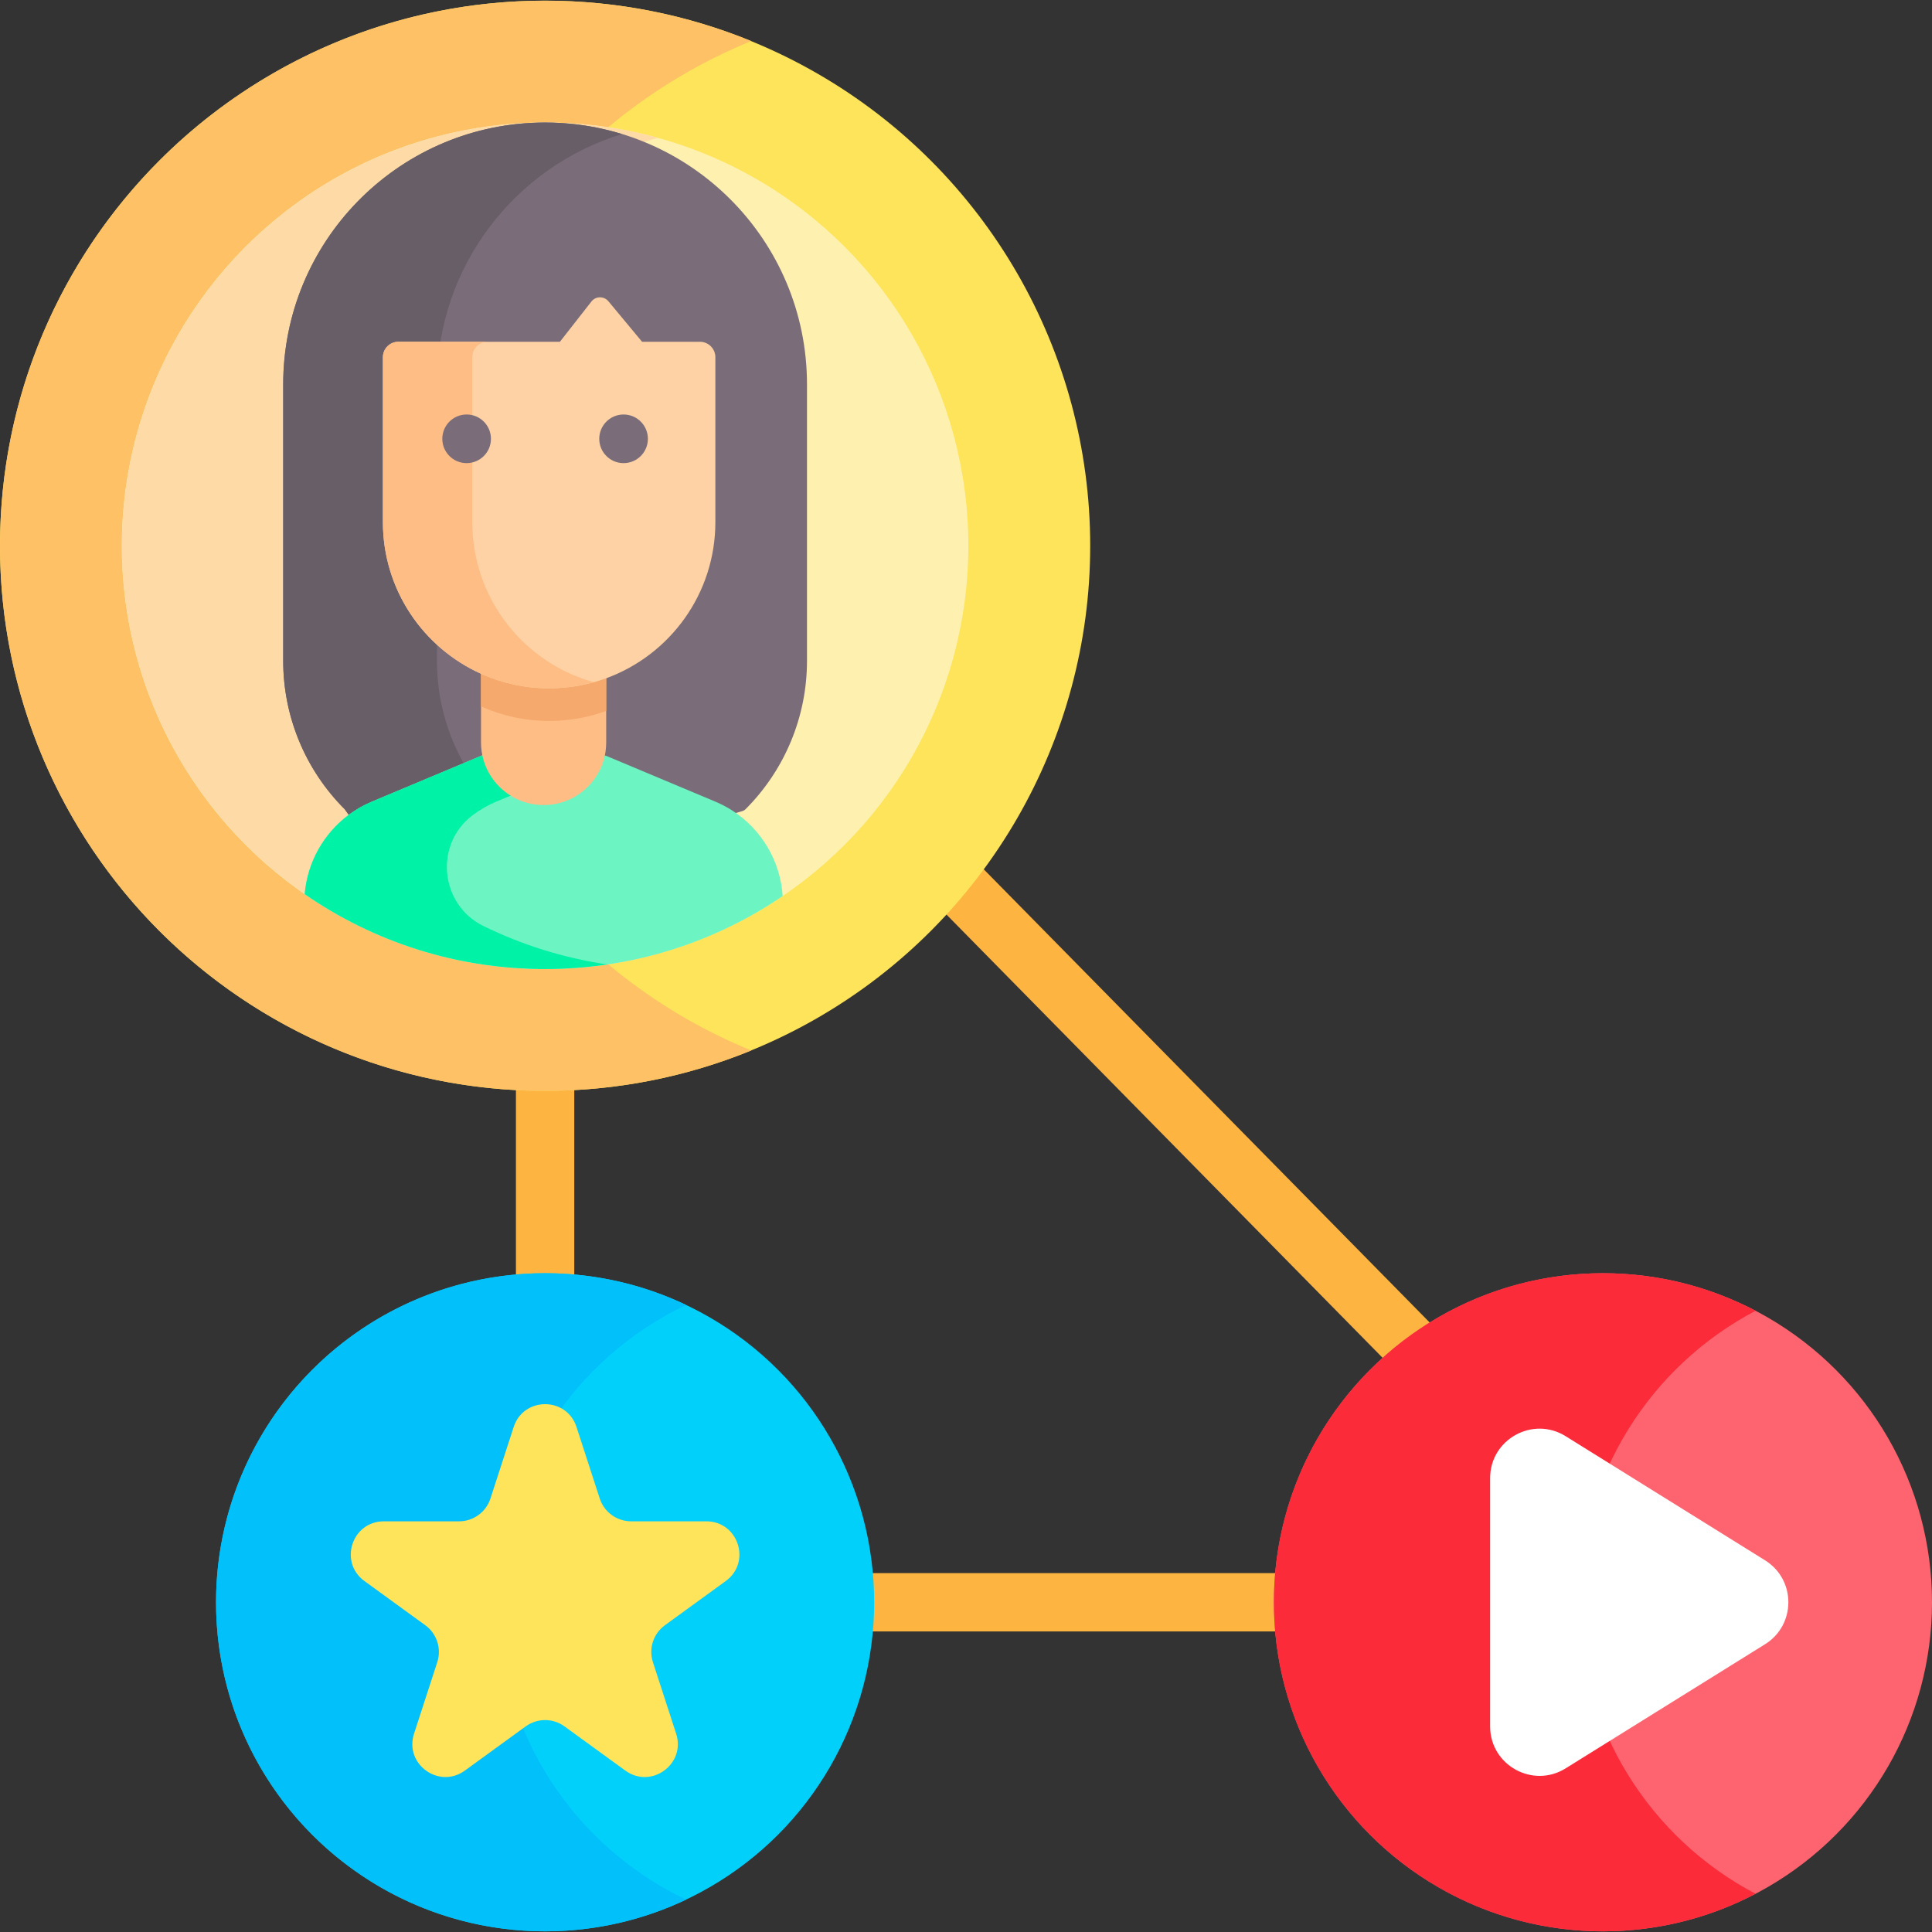 <svg id="Capa_1" enable-background="new 0 0 496.803 496.803" height="512" viewBox="0 0 496.803 496.803" width="512" xmlns="http://www.w3.org/2000/svg"><rect x="0" y="0" width="496.803" height="496.803" fill="#333333" stroke="none"/><g fill="#fdb441"><path d="m140.169 377.344c-4.143 0-7.5-3.358-7.5-7.5v-111.513c0-4.142 3.357-7.5 7.5-7.5s7.5 3.358 7.5 7.5v111.514c0 4.142-3.357 7.499-7.5 7.499z"/><path d="m364.237 419.516h-177.028c-4.143 0-7.5-3.358-7.5-7.5s3.357-7.5 7.5-7.5h177.028c4.143 0 7.5 3.358 7.5 7.5s-3.357 7.5-7.5 7.5z"/><path d="m385.092 376.005c-1.939 0-3.878-.748-5.346-2.24l-156.009-158.553c-2.905-2.953-2.867-7.701.086-10.606 2.95-2.905 7.7-2.867 10.605.086l156.009 158.554c2.905 2.953 2.867 7.701-.086 10.606-1.459 1.436-3.36 2.153-5.259 2.153z"/></g><circle cx="140.17" cy="140.341" fill="#fee45a" r="140.17"/><path d="m106.019 140.341c0-58.653 36.03-108.883 87.16-129.788-16.354-6.687-34.249-10.382-53.009-10.382-77.414 0-140.17 62.756-140.17 140.17s62.756 140.169 140.17 140.169c18.76 0 36.655-3.695 53.009-10.382-51.13-20.904-87.16-71.134-87.16-129.787z" fill="#fec165"/><circle cx="140.17" cy="140.341" fill="#fef0ae" r="108.839"/><path d="m89.409 140.341c0-50.053 33.789-92.208 79.8-104.915-9.245-2.553-18.982-3.924-29.039-3.924-60.11 0-108.839 48.729-108.839 108.839s48.728 108.839 108.839 108.839c10.058 0 19.794-1.371 29.039-3.924-46.011-12.707-79.8-54.862-79.8-104.915z" fill="#fedba6"/><path d="m187.792 51.232c-11.77-11.77-27.86-19.2-45.7-19.7l-1.92-.03c-.64 0-1.28.01-1.92.03-36.31 1.01-65.43 30.76-65.43 67.32v71.1c0 14.3 5.68 28.01 15.8 38.12l1.05 1.46h97.939l3.263-.957c.32-.094.612-.267.848-.503 10.11-10.114 15.79-23.829 15.79-38.13v-71.09c0-18.6-7.54-35.44-19.72-47.62z" fill="#7a6d79"/><path d="m112.364 169.952v-71.1c0-30.317 20.032-55.933 47.576-64.38-5.669-1.739-11.649-2.766-17.848-2.94l-1.92-.03c-.64 0-1.28.01-1.92.03-36.31 1.01-65.43 30.76-65.43 67.32v71.1c0 14.3 5.68 28.01 15.8 38.12l1.05 1.46h39.542l-1.05-1.46c-10.12-10.11-15.8-23.82-15.8-38.12z" fill="#685e68"/><circle cx="140.17" cy="412.016" fill="#01d0fb" r="84.616"/><path d="m128.074 412.016c0-33.754 19.769-62.883 48.356-76.464-10.991-5.222-23.282-8.152-36.26-8.152-46.732 0-84.616 37.884-84.616 84.616s37.884 84.616 84.616 84.616c12.978 0 25.269-2.931 36.26-8.152-28.587-13.581-48.356-42.71-48.356-76.464z" fill="#01c0fa"/><circle cx="412.187" cy="412.016" fill="#fe646f" r="84.616"/><path d="m406.078 412.016c0-32.56 18.402-60.807 45.362-74.956-11.734-6.158-25.082-9.66-39.253-9.66-46.732 0-84.616 37.884-84.616 84.616s37.884 84.616 84.616 84.616c14.172 0 27.519-3.502 39.253-9.66-26.96-14.149-45.362-42.396-45.362-74.956z" fill="#fb2b3a"/><path d="m188.372 208.472c-1.38-.9-2.86-1.68-4.41-2.33l-28.08-11.78-2.75-.44-27.11-.65-2.33 1.09-28.08 11.78c-2.14.9-4.13 2.04-5.94 3.39-6.46 4.81-10.64 12.22-11.32 20.39 17.56 12.15 38.85 19.26 61.82 19.26 22.65 0 43.68-6.92 61.09-18.76-.58-8.99-5.41-17.12-12.89-21.95z" fill="#6cf5c2"/><path d="m124.28 238.1c-11.128-5.46-12.684-20.935-2.805-28.423.064-.049.129-.097.193-.145 1.81-1.35 3.8-2.49 5.94-3.39l28.08-11.78.049-.023-2.606-.417-27.11-.65-2.33 1.09-28.08 11.78c-2.14.9-4.13 2.04-5.94 3.39-6.46 4.81-10.64 12.22-11.32 20.39 17.56 12.15 38.85 19.26 61.82 19.26 5.439 0 10.782-.409 16.007-1.18-11.29-1.662-22.015-5.053-31.898-9.902z" fill="#00f2a6"/><path d="m155.882 171.412v19.52c0 3.33-1.01 6.42-2.75 8.99-2.89 4.28-7.79 7.1-13.34 7.1-5.83 0-10.94-3.11-13.77-7.75-1.48-2.43-2.33-5.29-2.33-8.34v-20.68c5.34 2.4 11.27 3.74 17.51 3.74 5.16 0 10.1-.91 14.68-2.58z" fill="#ffbd86"/><path d="m141.202 173.992c-6.24 0-12.17-1.34-17.51-3.74v11.397c5.34 2.4 11.27 3.74 17.51 3.74 5.16 0 10.1-.91 14.68-2.58v-11.397c-4.58 1.67-9.52 2.58-14.68 2.58z" fill="#f6a96c"/><path d="m123.692 173.252c-14.87-6.69-25.23-21.63-25.23-39v-42.39c0-2.2 1.78-3.98 3.98-3.98h41.54l8.1-10.35c1.1-1.41 3.22-1.44 4.37-.06l8.65 10.41h14.87c2.2 0 3.98 1.78 3.98 3.98v42.39c0 18.45-11.69 34.17-28.07 40.16-4.58 1.67-9.52 2.58-14.68 2.58-6.24 0-12.17-1.34-17.51-3.74z" fill="#fed2a4"/><path d="m146.673 173.252c-14.87-6.69-25.23-21.63-25.23-39v-42.39c0-2.2 1.78-3.98 3.98-3.98h-22.981c-2.2 0-3.98 1.78-3.98 3.98v42.39c0 17.37 10.36 32.31 25.23 39 5.34 2.4 11.27 3.74 17.51 3.74 3.987 0 7.84-.549 11.5-1.566-2.078-.578-4.093-1.304-6.029-2.174z" fill="#ffbd86"/><circle cx="119.99" cy="112.838" fill="#7a6d79" r="6.254"/><circle cx="160.349" cy="112.838" fill="#7a6d79" r="6.254"/><path d="m148.244 366.941 5.975 18.39c1.137 3.498 4.397 5.867 8.075 5.867h19.336c8.225 0 11.644 10.525 4.99 15.359l-15.643 11.365c-2.976 2.162-4.221 5.994-3.084 9.492l5.975 18.39c2.542 7.822-6.411 14.327-13.065 9.492l-15.643-11.365c-2.976-2.162-7.005-2.162-9.981 0l-15.643 11.365c-6.654 4.834-15.607-1.67-13.065-9.492l5.975-18.39c1.137-3.498-.109-7.33-3.084-9.492l-15.643-11.365c-6.654-4.834-3.234-15.359 4.99-15.359h19.336c3.678 0 6.938-2.368 8.075-5.867l5.975-18.39c2.541-7.822 13.608-7.822 16.149 0z" fill="#fee45a"/><path d="m383.176 443.932v-63.833c0-9.971 10.958-16.058 19.423-10.789l51.276 31.917c7.99 4.973 7.99 16.604 0 21.577l-51.276 31.917c-8.465 5.269-19.423-.818-19.423-10.789z" fill="#fff"/></svg>